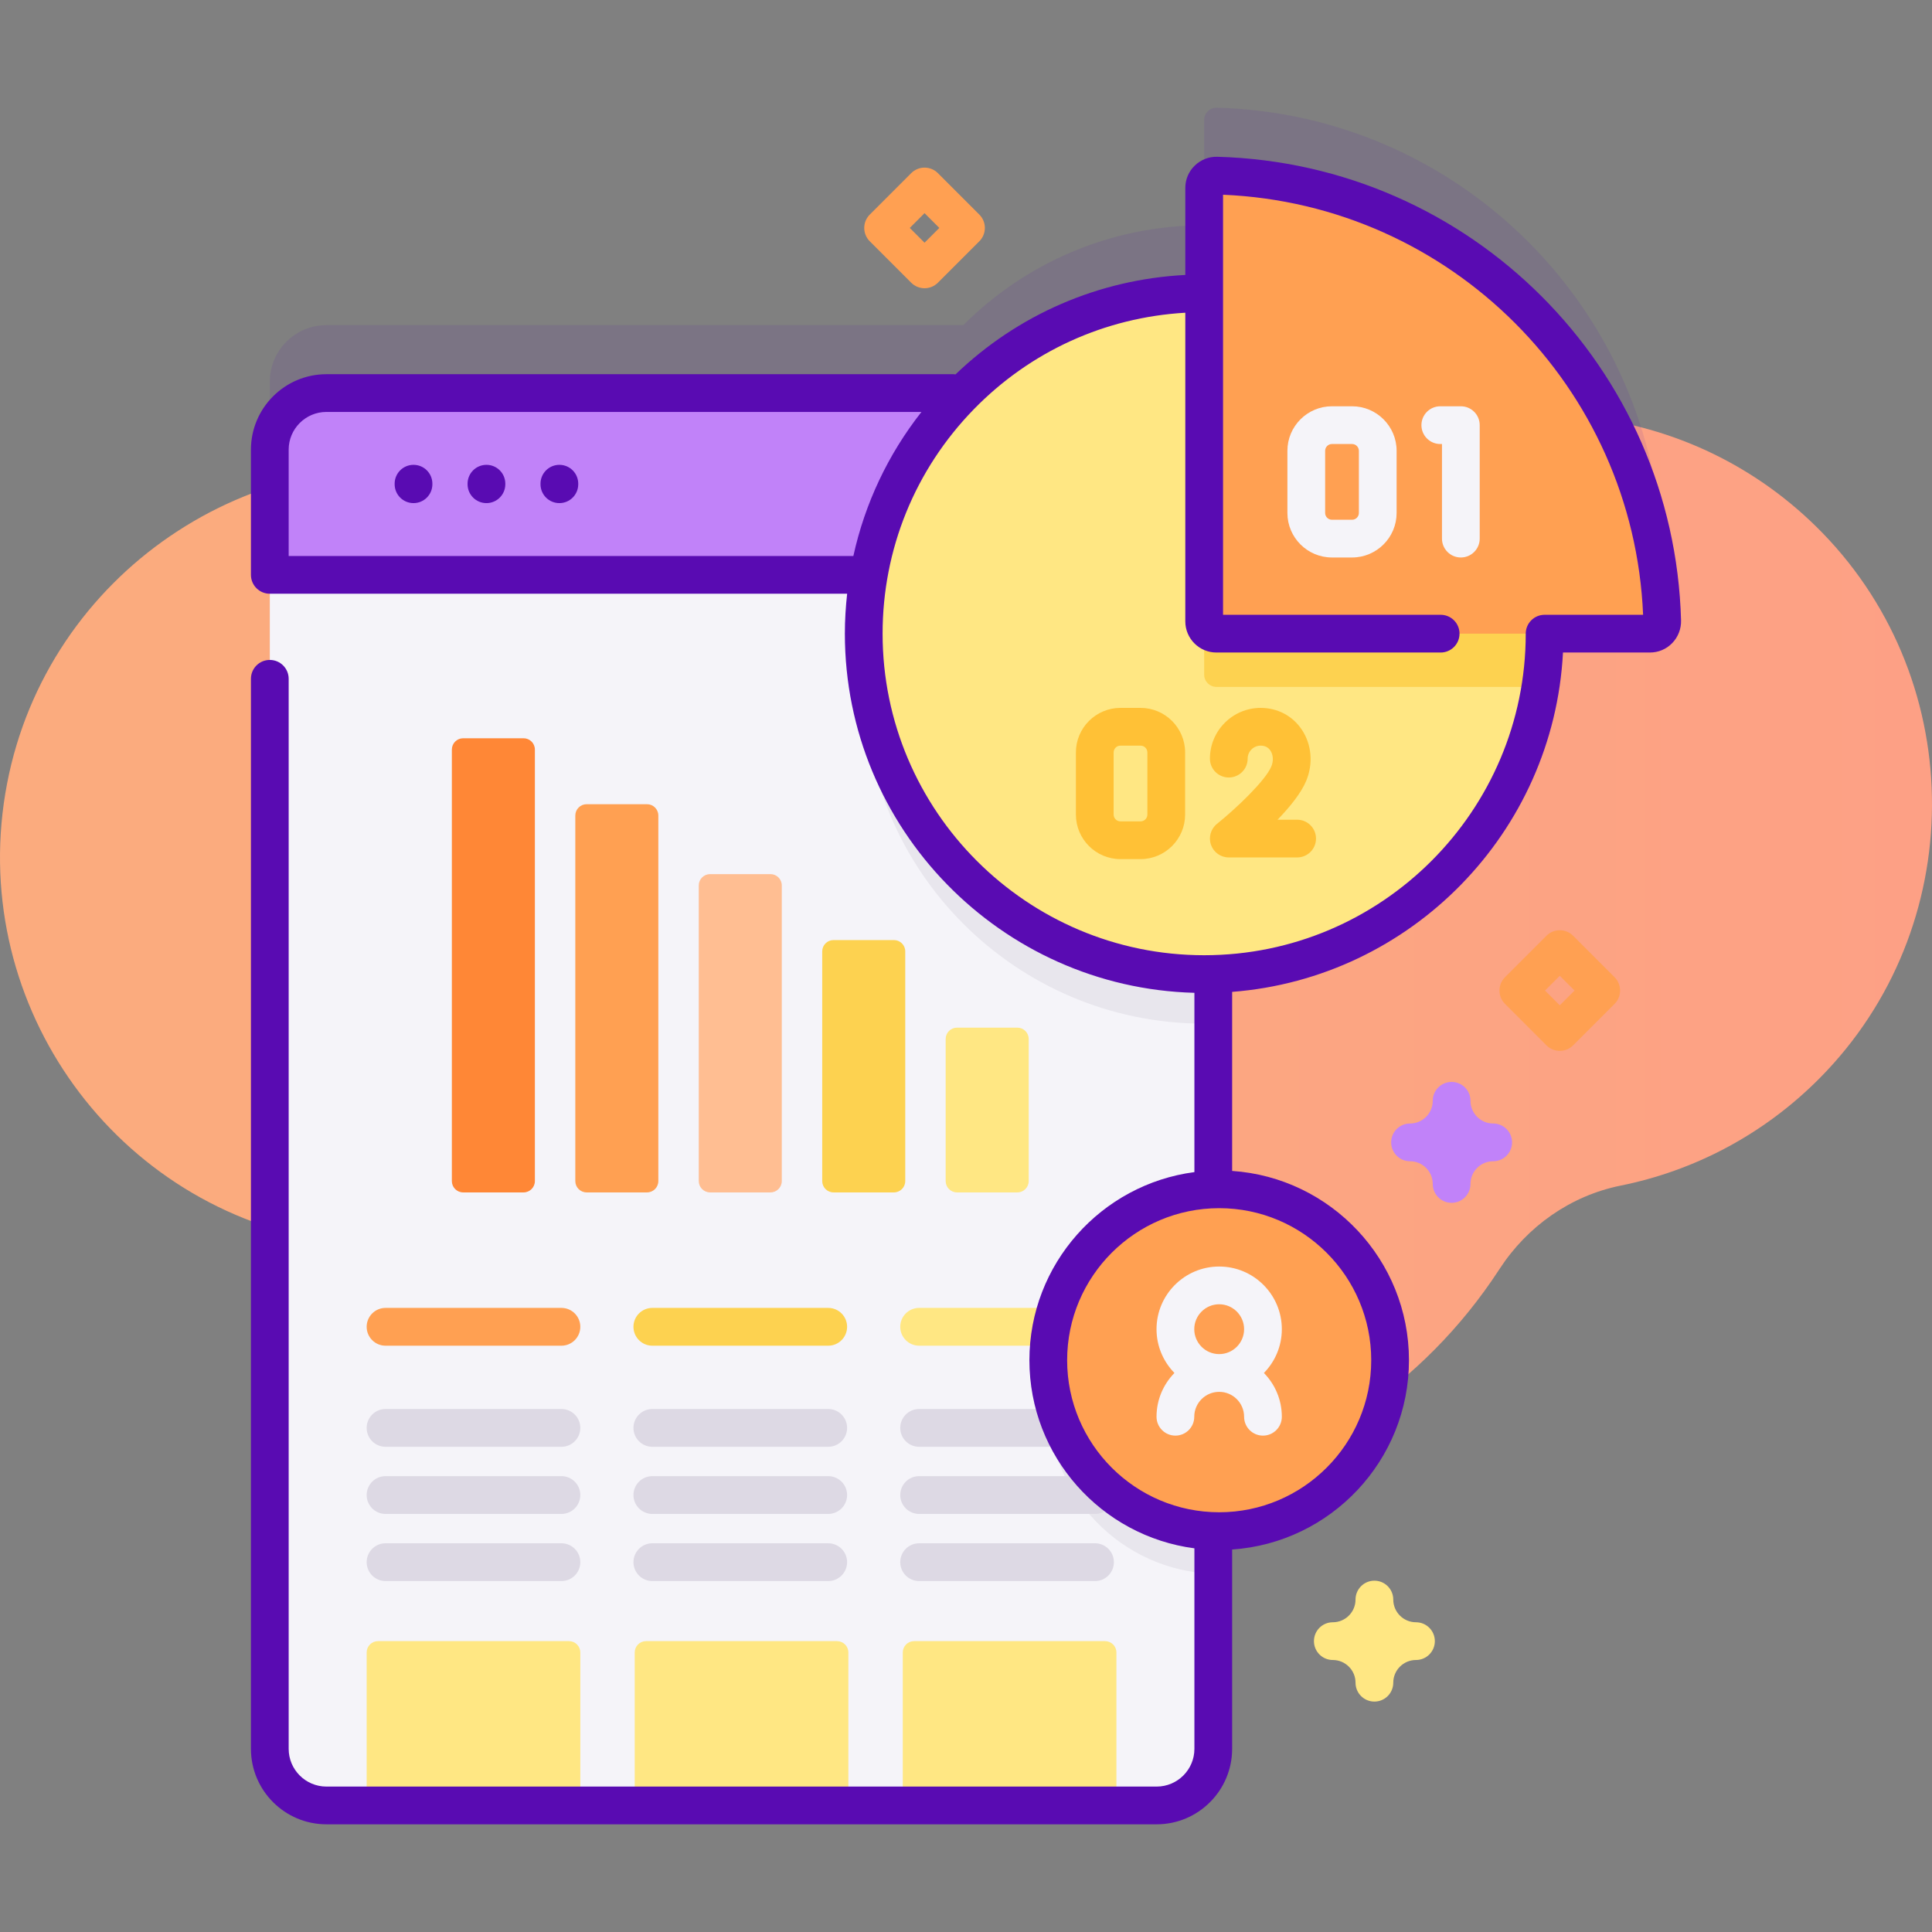 <svg id="Capa_1" enable-background="new 0 0 512 512" height="512" viewBox="0 0 512 512" width="512" xmlns="http://www.w3.org/2000/svg" xmlns:xlink="http://www.w3.org/1999/xlink"><rect x="0" y="0" width="512" height="512" fill="#808080" stroke="none"/><linearGradient id="SVGID_1_" gradientUnits="userSpaceOnUse" x1="175.918" x2="833.668" y1="253.502" y2="253.502"><stop offset=".001" stop-color="#fbab7e"/><stop offset=".511" stop-color="#fda085"/><stop offset="1" stop-color="#fda085"/></linearGradient><path d="m482.969 141.223c-34.945-35.948-89.48-40.907-129.831-14.878-11.48 7.405-25.381 9.888-38.717 6.927-31.565-7.009-64.584-2.222-92.707 13.042-18.907 10.261-41.936 8.477-59.579-3.83-11.712-8.169-25.312-14.023-40.257-16.777-55.438-10.217-109.337 26.553-119.994 81.907-10.899 56.609 26.628 111.012 83.196 121.089 13.821 2.462 27.488 2.047 40.388-.816 20.936-4.646 42.81 3.122 56.321 19.776 8.528 10.512 18.812 19.894 30.757 27.689 61.731 40.28 144.427 22.89 184.707-38.84.043-.065.085-.131.128-.196 7.377-11.349 18.851-19.44 32.12-22.119 19.353-3.907 37.801-13.404 52.756-28.495 39.373-39.732 39.701-104.371.712-144.479z" fill="url(#SVGID_1_)"/><path d="m322.492 28.541c-1.841-.05-3.372 1.406-3.372 3.248v27.912c-.001 0-.002 0-.002 0-24.934 0-47.505 10.115-63.835 26.466h-168.778c-8.283 0-15.005 6.712-15.005 14.995v344.292c0 8.282 6.722 15.005 15.005 15.005h220.021c8.283 0 15.005-6.722 15.005-15.005v-205.347c48.711-1.279 87.806-41.167 87.806-90.187 0 0 0 0 0-.001h27.913c1.842 0 3.298-1.531 3.248-3.372-1.755-64.378-53.627-116.25-118.006-118.006z" fill="#590bb2" opacity=".1"/><path d="m321.531 119.168v344.292c0 8.282-6.722 15.005-15.005 15.005h-220.021c-8.283 0-15.005-6.722-15.005-15.005v-344.292c0-8.283 6.722-14.995 15.005-14.995h220.021c8.283 0 15.005 6.712 15.005 14.995z" fill="#f5f4f9"/><path d="m321.531 326.545v90.529c-24.288-.82-43.734-20.767-43.734-45.265 0-24.497 19.446-44.444 43.734-45.264z" fill="#e8e6ed"/><path d="m321.531 119.168v152.079c-.8.02-1.601.03-2.411.03-49.826 0-90.219-40.393-90.219-90.219 0-32.521 17.206-61.02 43.014-76.885h34.611c8.283 0 15.005 6.712 15.005 14.995z" fill="#e8e6ed"/><path d="m153.788 478.463h-56.618v-40.544c0-1.657 1.344-3.001 3.001-3.001h50.616c1.657 0 3.001 1.344 3.001 3.001z" fill="#ffe783"/><path d="m224.824 478.463h-56.618v-40.544c0-1.657 1.344-3.001 3.001-3.001h50.616c1.657 0 3.001 1.344 3.001 3.001z" fill="#ffe783"/><path d="m295.86 478.463h-56.618v-40.544c0-1.657 1.344-3.001 3.001-3.001h50.616c1.657 0 3.001 1.344 3.001 3.001z" fill="#ffe783"/><path d="m321.529 152.346v-33.175c0-8.285-6.717-15.002-15.002-15.002h-220.025c-8.285 0-15.002 6.717-15.002 15.002v33.175z" fill="#c182f9"/><path d="m220.897 316h16.002c1.657 0 3-1.343 3-3v-60.873c0-1.657-1.343-3-3-3h-16.002c-1.657 0-3 1.343-3 3v60.873c0 1.656 1.343 3 3 3z" fill="#fdd250"/><path d="m253.613 316h16.002c1.657 0 3-1.343 3-3v-37.662c0-1.657-1.343-3-3-3h-16.002c-1.657 0-3 1.343-3 3v37.662c0 1.656 1.343 3 3 3z" fill="#ffe783"/><path d="m188.18 316h16.002c1.657 0 3-1.343 3-3v-78.35c0-1.657-1.343-3-3-3h-16.002c-1.657 0-3 1.343-3 3v78.349c0 1.657 1.343 3.001 3 3.001z" fill="#ffbe92"/><path d="m155.464 316h16.002c1.657 0 3-1.343 3-3v-96.877c0-1.657-1.343-3-3-3h-16.002c-1.657 0-3 1.343-3 3v96.877c0 1.656 1.343 3 3 3z" fill="#ffa052"/><path d="m122.747 316h16.002c1.657 0 3-1.343 3-3v-114.354c0-1.657-1.343-3-3-3h-16.002c-1.657 0-3 1.343-3 3v114.353c0 1.657 1.343 3.001 3 3.001z" fill="#ff8736"/><path d="m148.779 383.418h-46.601c-2.767 0-5.009-2.243-5.009-5.009s2.242-5.009 5.009-5.009h46.601c2.767 0 5.009 2.243 5.009 5.009s-2.242 5.009-5.009 5.009z" fill="#ddd9e4"/><path d="m148.779 356.625h-46.601c-2.767 0-5.009-2.243-5.009-5.009s2.242-5.009 5.009-5.009h46.601c2.767 0 5.009 2.243 5.009 5.009 0 2.767-2.242 5.009-5.009 5.009z" fill="#ffa052"/><path d="m148.779 401.209h-46.601c-2.767 0-5.009-2.243-5.009-5.009s2.242-5.009 5.009-5.009h46.601c2.767 0 5.009 2.243 5.009 5.009s-2.242 5.009-5.009 5.009z" fill="#ddd9e4"/><path d="m148.779 419h-46.601c-2.767 0-5.009-2.243-5.009-5.009s2.242-5.009 5.009-5.009h46.601c2.767 0 5.009 2.243 5.009 5.009s-2.242 5.009-5.009 5.009z" fill="#ddd9e4"/><path d="m219.482 383.418h-46.601c-2.767 0-5.009-2.243-5.009-5.009s2.242-5.009 5.009-5.009h46.601c2.767 0 5.009 2.243 5.009 5.009-.001 2.766-2.243 5.009-5.009 5.009z" fill="#ddd9e4"/><path d="m219.482 356.625h-46.601c-2.767 0-5.009-2.243-5.009-5.009s2.242-5.009 5.009-5.009h46.601c2.767 0 5.009 2.243 5.009 5.009-.001 2.767-2.243 5.009-5.009 5.009z" fill="#fdd250"/><path d="m219.482 401.209h-46.601c-2.767 0-5.009-2.243-5.009-5.009s2.242-5.009 5.009-5.009h46.601c2.767 0 5.009 2.243 5.009 5.009s-2.243 5.009-5.009 5.009z" fill="#ddd9e4"/><path d="m219.482 419h-46.601c-2.767 0-5.009-2.243-5.009-5.009s2.242-5.009 5.009-5.009h46.601c2.767 0 5.009 2.243 5.009 5.009-.001 2.766-2.243 5.009-5.009 5.009z" fill="#ddd9e4"/><path d="m290.184 383.418h-46.601c-2.767 0-5.009-2.243-5.009-5.009s2.242-5.009 5.009-5.009h46.601c2.767 0 5.009 2.243 5.009 5.009s-2.242 5.009-5.009 5.009z" fill="#ddd9e4"/><path d="m290.184 356.625h-46.601c-2.767 0-5.009-2.243-5.009-5.009s2.242-5.009 5.009-5.009h46.601c2.767 0 5.009 2.243 5.009 5.009 0 2.767-2.242 5.009-5.009 5.009z" fill="#ffe783"/><path d="m290.184 401.209h-46.601c-2.767 0-5.009-2.243-5.009-5.009s2.242-5.009 5.009-5.009h46.601c2.767 0 5.009 2.243 5.009 5.009s-2.242 5.009-5.009 5.009z" fill="#ddd9e4"/><path d="m290.184 419h-46.601c-2.767 0-5.009-2.243-5.009-5.009s2.242-5.009 5.009-5.009h46.601c2.767 0 5.009 2.243 5.009 5.009s-2.242 5.009-5.009 5.009z" fill="#ddd9e4"/><circle cx="319.117" cy="167.926" fill="#ffe783" r="90.22"/><path d="m409.339 167.922c0 4.802-.37 9.513-1.1 14.115h-85.868c-1.801 0-3.251-1.45-3.251-3.241v-101.093c49.826 0 90.219 40.393 90.219 90.219z" fill="#fdd250"/><path d="m437.25 167.926h-114.882c-1.794 0-3.248-1.454-3.248-3.248v-114.883c0-1.842 1.53-3.299 3.372-3.248 64.379 1.756 116.251 53.628 118.007 118.007.05 1.841-1.407 3.372-3.249 3.372z" fill="#ffa052"/><path d="m358.313 147.739h-5.333c-6.509 0-11.805-5.296-11.805-11.805v-16.462c0-6.509 5.296-11.805 11.805-11.805h5.333c6.509 0 11.805 5.296 11.805 11.805v16.462c-.001 6.51-5.297 11.805-11.805 11.805zm-5.334-30.071c-.995 0-1.805.81-1.805 1.805v16.462c0 .995.81 1.805 1.805 1.805h5.333c.995 0 1.805-.81 1.805-1.805v-16.462c0-.995-.81-1.805-1.805-1.805z" fill="#f5f4f9"/><path d="m387.139 147.739c-2.762 0-5-2.238-5-5v-25.071h-.446c-2.762 0-5-2.238-5-5s2.238-5 5-5h5.446c2.762 0 5 2.238 5 5v30.071c0 2.762-2.239 5-5 5z" fill="#f5f4f9"/><path d="m302.262 227.672h-5.333c-6.509 0-11.805-5.296-11.805-11.805v-16.463c0-6.509 5.296-11.805 11.805-11.805h5.333c6.509 0 11.805 5.296 11.805 11.805v16.463c-.001 6.509-5.296 11.805-11.805 11.805zm-5.333-30.072c-.995 0-1.805.81-1.805 1.805v16.463c0 .995.81 1.805 1.805 1.805h5.333c.995 0 1.805-.81 1.805-1.805v-16.463c0-.995-.81-1.805-1.805-1.805z" fill="#ffc136"/><path d="m343.756 227.232h-18.114c-2.122 0-4.012-1.34-4.716-3.341s-.068-4.229 1.586-5.559c5.044-4.051 12.85-11.456 14.411-15.234.601-1.452.506-3.053-.247-4.179-.585-.875-1.456-1.319-2.589-1.319-1.899 0-3.445 1.546-3.445 3.445 0 2.762-2.238 5-5 5s-5-2.238-5-5c0-7.414 6.031-13.445 13.445-13.445 4.48 0 8.454 2.1 10.902 5.761 2.623 3.924 3.063 8.992 1.176 13.558-1.354 3.276-4.401 7.001-7.599 10.313h5.189c2.762 0 5 2.238 5 5s-2.237 5-4.999 5z" fill="#ffc136"/><circle cx="323.096" cy="360.472" fill="#ffa052" r="45.294"/><g fill="#590bb2"><path d="m109.586 123.185c-2.762 0-5 2.238-5 5v.146c0 2.762 2.238 5 5 5s5-2.238 5-5v-.146c0-2.762-2.238-5-5-5z"/><path d="m128.913 123.185c-2.762 0-5 2.238-5 5v.146c0 2.762 2.238 5 5 5s5-2.238 5-5v-.146c0-2.762-2.238-5-5-5z"/><path d="m148.24 123.185c-2.762 0-5 2.238-5 5v.146c0 2.762 2.238 5 5 5s5-2.238 5-5v-.146c0-2.762-2.238-5-5-5z"/><path d="m322.627 41.549c-2.246-.074-4.423.794-6.016 2.346-1.606 1.563-2.491 3.659-2.491 5.9v23.069c-22.916 1.184-44.341 10.461-60.894 26.354-.159-.015-.313-.048-.476-.048h-166.248c-11.029 0-20.002 8.973-20.002 20.002v33.175c0 2.762 2.238 5 5 5h153c-.385 3.492-.602 7.021-.602 10.581 0 51.638 41.32 93.806 92.632 95.182v47.511c-24.639 3.229-43.728 24.345-43.728 49.851s19.089 46.622 43.728 49.851v53.135c0 5.515-4.487 10.002-10.002 10.002h-220.026c-5.515 0-10.002-4.487-10.002-10.002v-283.568c0-2.762-2.238-5-5-5s-5 2.238-5 5v283.568c0 11.029 8.973 20.002 20.002 20.002h220.025c11.029 0 20.002-8.973 20.002-20.002v-52.823c26.135-1.772 46.86-23.586 46.86-50.164s-20.725-48.391-46.86-50.164v-47.449c47.409-3.667 85.196-42.206 87.677-89.933h23.044c2.242 0 4.338-.885 5.901-2.491 1.551-1.594 2.406-3.786 2.346-6.018-1.829-67.067-55.8-121.038-122.87-122.867zm-246.127 105.797v-28.175c0-5.515 4.487-10.002 10.002-10.002h157.695c-8.872 11.276-14.996 24.287-18.048 38.177zm286.89 213.126c0 22.218-18.076 40.294-40.294 40.294s-40.294-18.076-40.294-40.294 18.076-40.294 40.294-40.294 40.294 18.076 40.294 40.294zm45.947-197.546c-2.762 0-5 2.238-5 5s0 0 0 0c0 46.99-38.229 85.219-85.22 85.219s-85.22-38.229-85.22-85.219c0-22.333 8.578-43.443 24.153-59.441 14.954-15.361 34.785-24.382 56.069-25.611v81.803c0 4.548 3.699 8.248 8.247 8.248h59.421c2.762 0 5-2.238 5-5s-2.238-5-5-5h-57.667v-111.318c60.356 2.546 108.773 50.964 111.319 111.319z"/></g><path d="m339.699 352.247c0-9.155-7.448-16.604-16.604-16.604s-16.604 7.448-16.604 16.604c0 4.514 1.816 8.607 4.749 11.604-2.933 2.996-4.749 7.089-4.749 11.603 0 2.762 2.238 5 5 5s5-2.238 5-5c0-3.641 2.962-6.603 6.604-6.603s6.604 2.962 6.604 6.603c0 2.762 2.238 5 5 5s5-2.238 5-5c0-4.513-1.816-8.607-4.749-11.603 2.933-2.996 4.749-7.09 4.749-11.604zm-16.603-6.603c3.642 0 6.604 2.962 6.604 6.604s-2.962 6.604-6.604 6.604-6.604-2.962-6.604-6.604 2.962-6.604 6.604-6.604z" fill="#f5f4f9"/><path d="m413.359 278.489c-1.279 0-2.56-.488-3.535-1.465l-10.984-10.984c-1.953-1.952-1.953-5.118 0-7.07l10.984-10.984c1.951-1.953 5.119-1.953 7.07 0l10.984 10.984c1.953 1.952 1.953 5.118 0 7.07l-10.984 10.984c-.975.977-2.255 1.465-3.535 1.465zm-3.913-15.984 3.913 3.913 3.913-3.913-3.913-3.913z" fill="#ffa052"/><path d="m245.016 76.388c-1.279 0-2.56-.488-3.535-1.465l-10.984-10.984c-1.953-1.952-1.953-5.118-.001-7.07l10.984-10.985c.938-.938 2.21-1.465 3.536-1.465s2.598.526 3.536 1.465l10.984 10.985c1.952 1.952 1.952 5.118-.001 7.07l-10.984 10.984c-.976.977-2.256 1.465-3.535 1.465zm-3.913-15.984 3.913 3.913 3.913-3.913-3.913-3.914z" fill="#ffa052"/><path d="m384.693 318.762c-2.762 0-5-2.238-5-5 0-3.318-2.7-6.019-6.02-6.019-2.762 0-5-2.238-5-5s2.238-5 5-5c3.319 0 6.02-2.7 6.02-6.02 0-2.762 2.238-5 5-5s5 2.238 5 5c0 3.319 2.7 6.02 6.02 6.02 2.762 0 5 2.238 5 5s-2.238 5-5 5c-3.319 0-6.02 2.7-6.02 6.019 0 2.762-2.238 5-5 5z" fill="#c182f9"/><path d="m364.229 450.937c-2.762 0-5-2.238-5-5 0-3.319-2.7-6.02-6.02-6.02-2.762 0-5-2.238-5-5s2.238-5 5-5c3.319 0 6.02-2.7 6.02-6.019 0-2.762 2.238-5 5-5s5 2.238 5 5c0 3.318 2.7 6.019 6.02 6.019 2.762 0 5 2.238 5 5s-2.238 5-5 5c-3.319 0-6.02 2.7-6.02 6.02 0 2.761-2.238 5-5 5z" fill="#ffe783"/></svg>
